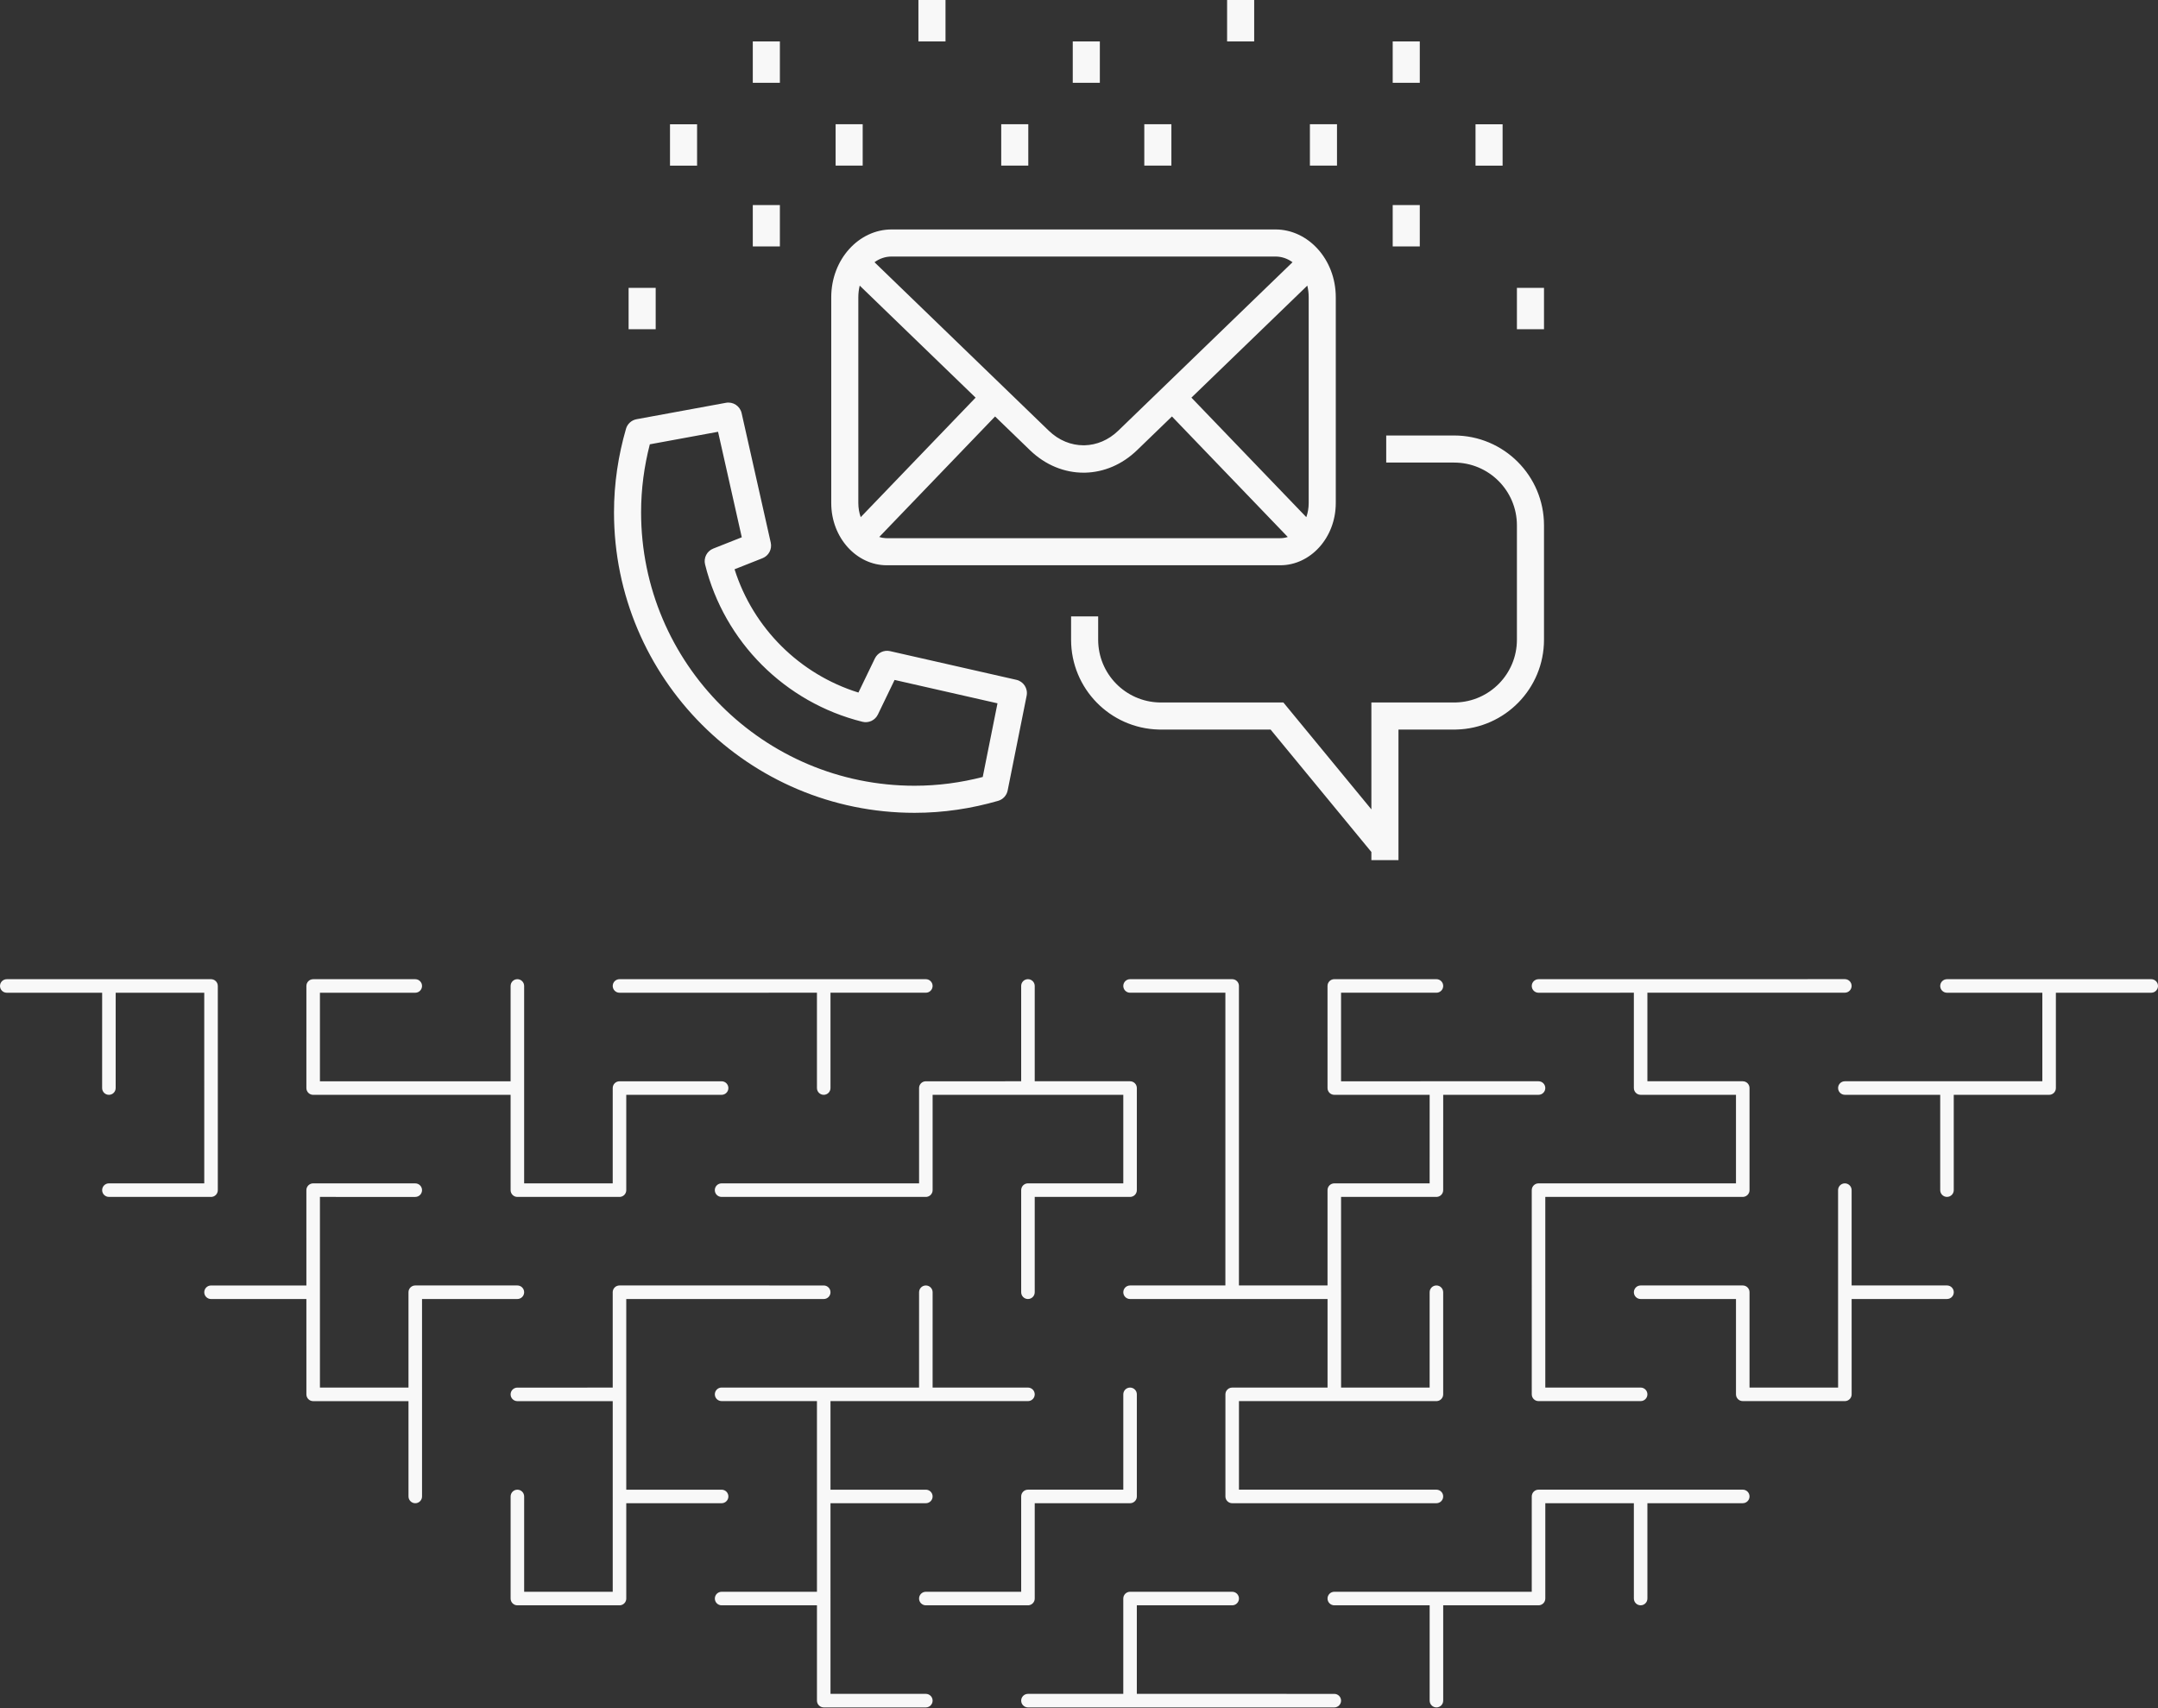 <?xml version="1.0" encoding="UTF-8"?>
<svg width="360px" height="285px" viewBox="0 0 360 285" version="1.1" xmlns="http://www.w3.org/2000/svg" xmlns:xlink="http://www.w3.org/1999/xlink">
    <rect x="0" y="0" width="360" height="285" fill="#333333" stroke="none"/>
    <title>Patientenakquise</title>
    <g id="Startseite" stroke="none" stroke-width="1" fill="none" fill-rule="evenodd">
        <g id="mediorbis_Heroes-Bereiche" transform="translate(-765, -7964)" fill="#F8F8F8">
            <g id="Hero-A-–-Unternehmensberatung-für-Ärzte" transform="translate(0, 7630)">
                <path d="M970.555,599.583 C971.179,599.583 971.685,600.089 971.685,600.712 C971.685,601.336 971.179,601.842 970.555,601.842 L954.647,601.842 L954.647,616.617 L970.556,616.618 L987.589,616.62 C988.213,616.62 988.718,617.126 988.718,617.749 C988.718,618.373 988.212,618.879 987.589,618.879 L970.556,618.877 L936.485,618.878 C935.862,618.878 935.355,618.372 935.355,617.748 C935.355,617.124 935.862,616.618 936.485,616.618 L952.388,616.618 L952.388,600.712 C952.388,600.089 952.894,599.583 953.518,599.583 L953.535,599.583 L970.555,599.583 Z M919.451,548.478 C920.074,548.478 920.581,548.984 920.581,549.608 L920.579,565.513 L936.484,565.514 C937.108,565.514 937.614,566.019 937.614,566.644 C937.614,567.267 937.108,567.773 936.484,567.773 L919.449,567.773 L919.449,567.773 L919.361,567.768 L903.544,567.768 L903.544,582.549 L919.45,582.549 C920.074,582.549 920.58,583.055 920.58,583.679 C920.58,584.302 920.074,584.808 919.45,584.808 L903.544,584.808 L903.545,616.618 L919.451,616.618 C920.074,616.618 920.581,617.124 920.581,617.748 C920.581,618.372 920.074,618.878 919.451,618.878 L902.416,618.878 L902.416,618.878 C901.792,618.878 901.286,618.372 901.286,617.748 L901.286,601.843 L885.381,601.843 C884.757,601.843 884.251,601.337 884.251,600.714 C884.251,600.09 884.757,599.584 885.381,599.584 L901.286,599.584 L901.285,583.688 C901.285,583.685 901.285,583.682 901.285,583.679 L901.285,567.768 L885.38,567.769 C884.756,567.769 884.25,567.263 884.25,566.639 C884.25,566.016 884.756,565.509 885.38,565.509 L918.319,565.509 L918.321,549.608 C918.321,548.984 918.827,548.478 919.451,548.478 Z M1055.729,582.547 C1056.353,582.547 1056.858,583.053 1056.858,583.676 C1056.858,584.3 1056.353,584.806 1055.729,584.806 L1039.822,584.806 L1039.823,600.711 C1039.823,601.335 1039.317,601.841 1038.694,601.841 C1038.07,601.841 1037.564,601.335 1037.564,600.711 L1037.563,584.806 L1022.789,584.806 L1022.789,600.711 L1022.789,600.711 C1022.789,601.293 1022.348,601.773 1021.782,601.835 L1021.659,601.841 L1021.659,601.841 L1005.756,601.841 L1005.756,617.747 C1005.756,618.371 1005.25,618.877 1004.627,618.877 C1004.003,618.877 1003.497,618.371 1003.497,617.747 L1003.497,601.841 L987.59,601.842 C986.967,601.842 986.46,601.336 986.46,600.712 C986.46,600.089 986.967,599.583 987.59,599.583 L1004.617,599.581 C1004.62,599.581 1004.623,599.581 1004.627,599.581 L1020.529,599.581 L1020.53,583.676 C1020.53,583.053 1021.036,582.547 1021.659,582.547 L1055.729,582.547 Z M885.375,548.477 L885.409,548.478 L902.414,548.479 C903.038,548.479 903.544,548.985 903.544,549.609 C903.544,550.233 903.038,550.738 902.414,550.738 L885.38,550.738 L885.345,550.736 L869.474,550.736 L869.475,582.549 L885.38,582.55 C886.004,582.55 886.51,583.056 886.51,583.679 C886.51,584.303 886.004,584.809 885.38,584.809 L869.475,584.809 L869.476,600.714 L869.476,600.714 C869.476,601.296 869.035,601.776 868.469,601.838 L868.346,601.844 L868.346,601.844 L851.311,601.844 L851.311,601.844 C850.686,601.844 850.181,601.338 850.181,600.714 L850.182,583.68 C850.182,583.057 850.687,582.551 851.312,582.551 C851.935,582.551 852.441,583.057 852.441,583.68 L852.44,599.584 L867.216,599.584 L867.215,567.777 L851.309,567.778 C850.686,567.778 850.18,567.273 850.18,566.648 C850.18,566.025 850.686,565.519 851.309,565.519 L867.215,565.518 L867.214,549.669 C867.213,549.648 867.212,549.627 867.212,549.606 C867.212,548.982 867.718,548.477 868.342,548.477 L885.375,548.477 Z M953.52,565.513 C954.144,565.513 954.65,566.019 954.65,566.643 L954.65,583.678 L954.65,583.678 C954.65,584.26 954.209,584.74 953.643,584.801 L953.52,584.808 L953.52,584.808 L937.614,584.807 L937.615,600.713 C937.615,601.295 937.174,601.775 936.608,601.836 L936.485,601.843 L936.485,601.843 L919.45,601.843 C918.827,601.843 918.32,601.337 918.32,600.714 C918.32,600.09 918.827,599.584 919.45,599.584 L935.355,599.583 L935.355,583.678 C935.355,583.054 935.861,582.548 936.484,582.548 L952.39,582.548 L952.39,566.643 C952.39,566.019 952.896,565.513 953.52,565.513 Z M817.242,531.442 L817.295,531.445 L834.274,531.445 C834.899,531.445 835.404,531.952 835.404,532.575 C835.404,533.199 834.899,533.705 834.274,533.705 L818.371,533.704 L818.371,565.518 L833.145,565.518 L833.145,549.606 C833.145,548.982 833.651,548.477 834.275,548.477 L851.309,548.477 C851.933,548.477 852.439,548.982 852.439,549.606 C852.439,550.23 851.933,550.736 851.309,550.736 L835.403,550.736 L835.404,566.648 L835.404,566.648 L835.405,583.68 C835.405,584.304 834.901,584.81 834.277,584.81 C833.653,584.81 833.147,584.304 833.147,583.68 L833.145,567.777 L817.242,567.778 C816.619,567.778 816.113,567.273 816.113,566.648 L816.112,550.74 L800.205,550.74 C799.581,550.74 799.075,550.235 799.075,549.61 C799.075,548.987 799.581,548.48 800.205,548.48 L816.112,548.481 L816.111,532.629 C816.11,532.611 816.11,532.593 816.11,532.575 C816.11,532.284 816.22,532.019 816.401,531.818 L816.486,531.734 C816.686,531.553 816.951,531.442 817.242,531.442 Z M986.458,498.504 C986.458,498.422 986.467,498.341 986.484,498.264 C986.593,497.755 987.046,497.373 987.588,497.373 L1004.627,497.373 C1005.25,497.373 1005.756,497.879 1005.756,498.503 C1005.756,499.126 1005.25,499.633 1004.627,499.633 L988.717,499.632 L988.718,514.409 L1004.588,514.408 C1004.6,514.408 1004.612,514.407 1004.624,514.407 L1021.658,514.407 C1022.282,514.407 1022.788,514.914 1022.788,515.537 C1022.788,516.161 1022.282,516.667 1021.658,516.667 L1005.756,516.666 L1005.753,532.572 C1005.753,533.154 1005.313,533.634 1004.747,533.695 L1004.624,533.702 L1004.624,533.702 L988.718,533.701 L988.721,549.544 C988.722,549.565 988.723,549.585 988.723,549.606 L988.722,565.512 L1003.494,565.512 L1003.494,549.607 C1003.494,548.983 1004,548.477 1004.624,548.477 C1005.247,548.477 1005.753,548.983 1005.753,549.607 L1005.754,566.639 C1005.754,566.64 1005.754,566.641 1005.754,566.642 C1005.754,567.224 1005.313,567.704 1004.747,567.765 L1004.624,567.772 L1004.624,567.772 L987.589,567.772 L987.589,567.772 L972.028,567.772 L971.684,567.772 L971.684,582.548 L987.59,582.548 L1004.624,582.548 C1005.248,582.548 1005.754,583.054 1005.754,583.677 C1005.754,584.301 1005.248,584.807 1004.624,584.807 L987.59,584.807 L987.59,584.807 L970.555,584.808 C969.932,584.808 969.425,584.302 969.425,583.678 L969.425,583.676 L969.425,566.643 C969.425,566.477 969.461,566.319 969.525,566.176 L969.579,566.073 C969.775,565.738 970.138,565.513 970.554,565.513 L986.463,565.509 L986.463,550.736 L970.554,550.737 L970.554,550.737 L953.519,550.738 C952.895,550.738 952.39,550.232 952.39,549.608 C952.39,548.984 952.895,548.478 953.519,548.478 L969.42,548.477 L969.42,499.632 L953.519,499.633 C952.894,499.633 952.389,499.127 952.389,498.504 C952.389,497.88 952.894,497.374 953.519,497.374 L970.554,497.373 C971.177,497.373 971.683,497.879 971.683,498.503 L971.68,498.555 L971.68,548.476 L986.459,548.476 L986.459,532.572 C986.459,531.949 986.965,531.442 987.589,531.442 L1003.493,531.442 L1003.497,516.669 L987.589,516.669 C986.965,516.669 986.459,516.163 986.459,515.539 L986.458,498.504 Z M1072.759,497.367 C1073.383,497.367 1073.889,497.873 1073.889,498.497 C1073.889,499.12 1073.384,499.627 1072.759,499.627 L1039.822,499.632 L1039.822,514.406 L1055.728,514.407 L1055.728,514.407 C1056.352,514.407 1056.858,514.913 1056.858,515.536 L1056.858,532.571 C1056.858,533.153 1056.417,533.632 1055.851,533.694 L1055.728,533.7 L1055.728,533.7 L1022.788,533.701 L1022.789,565.512 L1038.694,565.512 C1039.317,565.512 1039.823,566.018 1039.823,566.641 C1039.823,567.265 1039.317,567.771 1038.694,567.771 L1021.659,567.772 L1021.659,567.772 C1021.036,567.772 1020.53,567.266 1020.53,566.642 L1020.529,532.571 C1020.529,531.948 1021.035,531.442 1021.659,531.442 L1054.598,531.44 L1054.598,516.666 L1038.693,516.666 C1038.069,516.666 1037.563,516.16 1037.563,515.536 L1037.563,499.633 L1021.659,499.636 C1021.035,499.636 1020.529,499.131 1020.529,498.507 C1020.529,497.883 1021.034,497.377 1021.659,497.377 L1038.658,497.372 C1038.669,497.372 1038.681,497.372 1038.693,497.372 L1038.727,497.373 L1072.759,497.367 Z M1072.759,531.442 C1073.383,531.442 1073.889,531.948 1073.889,532.572 L1073.891,548.476 L1089.803,548.477 C1090.426,548.477 1090.932,548.982 1090.932,549.606 C1090.932,550.23 1090.426,550.736 1089.803,550.736 L1073.891,550.736 L1073.894,566.641 C1073.894,567.223 1073.454,567.702 1072.888,567.764 L1072.765,567.77 L1072.765,567.77 L1055.729,567.771 C1055.105,567.771 1054.599,567.265 1054.599,566.641 L1054.599,550.736 L1038.694,550.737 C1038.07,550.737 1037.564,550.231 1037.564,549.607 C1037.564,548.983 1038.07,548.477 1038.694,548.477 L1055.729,548.477 C1056.353,548.477 1056.858,548.982 1056.858,549.606 L1056.858,565.511 L1071.634,565.51 L1071.63,549.651 C1071.63,549.636 1071.63,549.621 1071.63,549.606 L1071.631,549.562 L1071.63,532.572 C1071.63,531.949 1072.135,531.442 1072.759,531.442 Z M936.483,497.374 C937.107,497.374 937.613,497.88 937.613,498.504 L937.613,514.408 L953.519,514.408 L953.519,514.408 C954.143,514.408 954.649,514.914 954.649,515.538 L954.649,532.573 C954.649,533.196 954.143,533.703 953.519,533.703 L953.501,533.701 L937.613,533.701 L937.614,549.608 C937.614,550.232 937.108,550.738 936.484,550.738 C935.861,550.738 935.355,550.232 935.355,549.608 L935.354,532.573 C935.354,532.407 935.39,532.249 935.455,532.106 C935.632,531.715 936.026,531.442 936.484,531.442 L952.389,531.442 L952.389,516.667 L936.493,516.668 C936.49,516.668 936.487,516.668 936.484,516.668 L920.58,516.668 L920.581,532.572 L920.581,532.572 C920.581,533.154 920.14,533.634 919.574,533.695 L919.451,533.702 L919.451,533.702 L885.375,533.702 C884.751,533.702 884.245,533.196 884.245,532.572 C884.245,531.949 884.751,531.442 885.375,531.442 L918.321,531.442 L918.321,515.539 C918.321,514.915 918.827,514.409 919.451,514.409 L935.353,514.408 L935.353,498.504 C935.353,497.88 935.859,497.374 936.483,497.374 Z M800.204,497.376 C800.828,497.376 801.334,497.882 801.334,498.506 L801.335,532.576 C801.335,533.2 800.829,533.706 800.205,533.706 L800.116,533.7 L783.171,533.7 C782.546,533.7 782.041,533.195 782.041,532.571 C782.041,531.947 782.546,531.441 783.171,531.441 L799.075,531.44 L799.074,499.636 L784.3,499.636 L784.296,515.539 C784.296,516.164 783.79,516.669 783.166,516.669 C782.542,516.669 782.037,516.163 782.037,515.539 L782.041,499.636 L766.13,499.636 C765.505,499.636 765,499.13 765,498.507 C765,497.883 765.505,497.377 766.13,497.377 L800.204,497.376 L800.204,497.376 Z M851.309,497.375 C851.933,497.375 852.439,497.882 852.439,498.505 L852.439,515.54 L852.439,515.54 L852.439,531.444 L867.214,531.444 L867.215,515.539 C867.215,514.916 867.721,514.41 868.344,514.41 L885.379,514.41 C886.003,514.41 886.509,514.916 886.509,515.539 C886.509,516.163 886.003,516.669 885.379,516.669 L869.474,516.669 L869.474,532.574 L869.474,532.574 C869.474,533.156 869.033,533.636 868.467,533.697 L868.344,533.704 L868.344,533.704 L851.31,533.704 L851.31,533.704 C850.686,533.704 850.18,533.198 850.18,532.574 L850.179,516.669 L817.239,516.671 C816.616,516.671 816.11,516.164 816.11,515.541 L816.112,515.487 L816.113,498.507 C816.113,497.883 816.619,497.377 817.242,497.377 L834.275,497.377 C834.899,497.377 835.404,497.883 835.404,498.507 C835.404,499.13 834.899,499.636 834.275,499.636 L818.371,499.636 L818.371,514.411 L850.179,514.41 L850.18,498.505 C850.18,497.882 850.686,497.375 851.309,497.375 Z M1123.87,497.376 C1124.494,497.376 1125,497.882 1125,498.506 C1125,499.129 1124.494,499.636 1123.87,499.636 L1107.964,499.636 L1107.965,515.539 C1107.965,516.163 1107.459,516.669 1106.835,516.669 L1106.747,516.664 L1090.927,516.664 L1090.928,532.571 C1090.928,533.195 1090.422,533.7 1089.799,533.7 C1089.175,533.7 1088.669,533.195 1088.669,532.571 L1088.668,516.665 L1072.763,516.665 C1072.139,516.665 1071.633,516.159 1071.633,515.536 C1071.633,514.912 1072.139,514.406 1072.763,514.406 L1105.705,514.405 L1105.705,499.635 L1089.798,499.636 C1089.174,499.636 1088.668,499.13 1088.668,498.507 C1088.668,497.883 1089.174,497.377 1089.798,497.377 L1123.87,497.376 Z M919.449,497.374 C920.072,497.374 920.578,497.88 920.578,498.504 C920.578,499.127 920.072,499.633 919.449,499.633 L903.543,499.633 L903.543,515.539 C903.543,516.162 903.037,516.668 902.414,516.668 C901.79,516.668 901.284,516.162 901.284,515.539 L901.283,499.633 L868.344,499.635 C867.721,499.635 867.215,499.129 867.215,498.505 C867.215,497.882 867.721,497.375 868.344,497.375 L919.449,497.374 Z M1007.58,406.66 C1015.86,406.66 1022.572,413.374 1022.572,421.65 L1022.572,421.65 L1022.572,440.737 C1022.572,448.884 1016.067,455.517 1007.966,455.722 L1007.966,455.722 L1007.58,455.727 L998.294,455.727 L998.294,477.509 L998.294,477.509 L993.775,477.509 L993.775,476.153 L976.962,455.727 L958.669,455.727 L958.282,455.722 C950.185,455.517 943.679,448.884 943.679,440.737 L943.679,440.737 L943.679,436.846 L948.198,436.846 L948.198,436.846 L948.198,440.737 C948.198,446.429 952.742,451.061 958.399,451.205 L958.399,451.205 L958.669,451.208 L979.096,451.208 L993.775,469.043 L993.775,451.208 L1007.58,451.208 L1007.849,451.205 C1013.509,451.061 1018.053,446.429 1018.053,440.737 L1018.053,440.737 L1018.053,421.65 C1018.053,415.868 1013.364,411.179 1007.58,411.179 L1007.58,411.179 L996.25,411.179 L996.25,406.66 Z M886.106,401.206 C887.299,400.987 888.453,401.749 888.719,402.932 L888.719,402.932 L893.578,424.539 C893.822,425.625 893.239,426.726 892.205,427.136 C892.205,427.136 891.189,427.538 890.106,427.966 L889.64,428.151 C888.556,428.58 887.54,428.982 887.54,428.982 C890.638,438.781 898.383,446.496 908.202,449.552 L908.202,449.552 L910.948,443.862 C911.406,442.914 912.457,442.408 913.484,442.641 L913.484,442.641 L934.551,447.426 C935.746,447.698 936.506,448.872 936.266,450.074 L936.266,450.074 L933.098,465.892 C932.932,466.719 932.319,467.385 931.508,467.619 C927.079,468.898 922.417,469.618 917.576,469.618 C889.883,469.618 867.428,447.167 867.428,419.47 C867.428,414.629 868.151,409.97 869.43,405.54 C869.668,404.718 870.35,404.1 871.193,403.945 L871.193,403.945 Z M884.787,406.043 C884.787,406.043 884.771,406.046 884.741,406.051 L884.609,406.075 C884.001,406.187 881.928,406.568 879.727,406.972 L878.78,407.146 C876.044,407.649 873.405,408.133 873.405,408.133 C872.47,411.761 871.947,415.55 871.947,419.47 C871.947,444.671 892.378,465.099 917.576,465.099 C921.505,465.099 925.305,464.577 928.94,463.638 C928.94,463.638 929.019,463.246 929.148,462.602 L929.231,462.186 C929.453,461.077 929.776,459.465 930.105,457.821 L930.237,457.163 C930.61,455.299 930.976,453.476 931.195,452.382 L931.266,452.027 C931.352,451.597 931.402,451.346 931.402,451.346 L931.402,451.346 L914.236,447.446 L911.45,453.218 C910.985,454.181 909.909,454.687 908.871,454.428 C895.962,451.222 885.824,441.084 882.621,428.175 C882.348,427.077 882.93,425.946 883.982,425.53 C883.982,425.53 887.595,424.1 888.528,423.731 L888.688,423.667 C888.725,423.653 888.745,423.645 888.745,423.645 C888.745,423.645 884.787,406.043 884.787,406.043 Z M977.775,372.284 C983.23,372.284 987.836,377.266 987.836,383.606 L987.836,383.606 L987.836,417.923 C987.836,423.747 983.594,428.313 978.577,428.313 L978.577,428.313 L912.927,428.313 C907.914,428.313 903.668,423.747 903.668,417.923 L903.668,417.923 L903.668,383.606 C903.668,377.266 908.273,372.284 913.732,372.284 L913.732,372.284 Z M960.505,403.486 C957.069,406.807 954.688,409.11 954.688,409.11 C952.181,411.535 949.125,412.786 946.051,412.862 L946.051,412.862 L945.754,412.865 C942.581,412.865 939.407,411.614 936.817,409.11 L936.817,409.11 L931,403.487 L911.676,423.593 C912.01,423.704 912.36,423.771 912.724,423.789 L912.927,423.794 L912.927,423.794 L978.577,423.794 C979.014,423.794 979.433,423.724 979.828,423.594 Z M983.087,381.654 L982.996,381.742 C980.054,384.586 974.772,389.693 969.561,394.731 L968.642,395.619 C966.964,397.242 965.307,398.843 963.754,400.344 L982.92,420.288 C983.177,419.558 983.318,418.756 983.318,417.923 L983.318,417.923 L983.318,383.606 C983.318,382.932 983.237,382.276 983.087,381.654 Z M908.418,381.653 C908.267,382.275 908.187,382.931 908.187,383.606 L908.187,383.606 L908.187,417.923 C908.187,418.756 908.328,419.558 908.585,420.287 L927.751,400.346 Z M977.775,376.803 L913.732,376.803 C912.676,376.803 911.707,377.151 910.885,377.753 L939.957,405.861 C941.637,407.484 943.695,408.296 945.753,408.296 L945.753,408.296 L945.946,408.294 C947.939,408.245 949.921,407.435 951.547,405.861 L951.547,405.861 L980.62,377.752 C979.798,377.151 978.83,376.803 977.775,376.803 L977.775,376.803 Z M1022.572,382.025 L1022.572,388.931 L1018.053,388.931 L1018.053,382.025 L1022.572,382.025 Z M874.383,382.025 L874.383,388.931 L869.864,388.931 L869.864,382.025 L874.383,382.025 Z M895.101,368.213 L895.101,375.119 L890.582,375.119 L890.582,368.213 L895.101,368.213 Z M1001.851,368.213 L1001.851,375.119 L997.333,375.119 L997.333,368.213 L1001.851,368.213 Z M881.288,354.734 L881.288,361.64 L876.77,361.64 L876.77,354.734 L881.288,354.734 Z M1015.666,354.734 L1015.666,361.64 L1011.147,361.64 L1011.147,354.734 L1015.666,354.734 Z M908.915,354.724 L908.915,361.63 L904.397,361.63 L904.397,354.724 L908.915,354.724 Z M988.039,354.724 L988.039,361.63 L983.52,361.63 L983.52,354.724 L988.039,354.724 Z M960.412,354.724 L960.412,361.63 L955.893,361.63 L955.893,354.724 L960.412,354.724 Z M936.542,354.724 L936.542,361.63 L932.024,361.63 L932.024,354.724 L936.542,354.724 Z M895.101,340.909 L895.101,347.818 L890.582,347.818 L890.582,340.909 L895.101,340.909 Z M1001.851,340.909 L1001.851,347.818 L997.333,347.818 L997.333,340.909 L1001.851,340.909 Z M948.477,340.909 L948.477,347.818 L943.958,347.818 L943.958,340.909 L948.477,340.909 Z M922.731,334 L922.731,340.909 L918.212,340.909 L918.212,334 L922.731,334 Z M974.224,334 L974.224,340.909 L969.706,340.909 L969.706,334 L974.224,334 Z" id="Patientenakquise"></path>
            </g>
        </g>
    </g>
</svg>